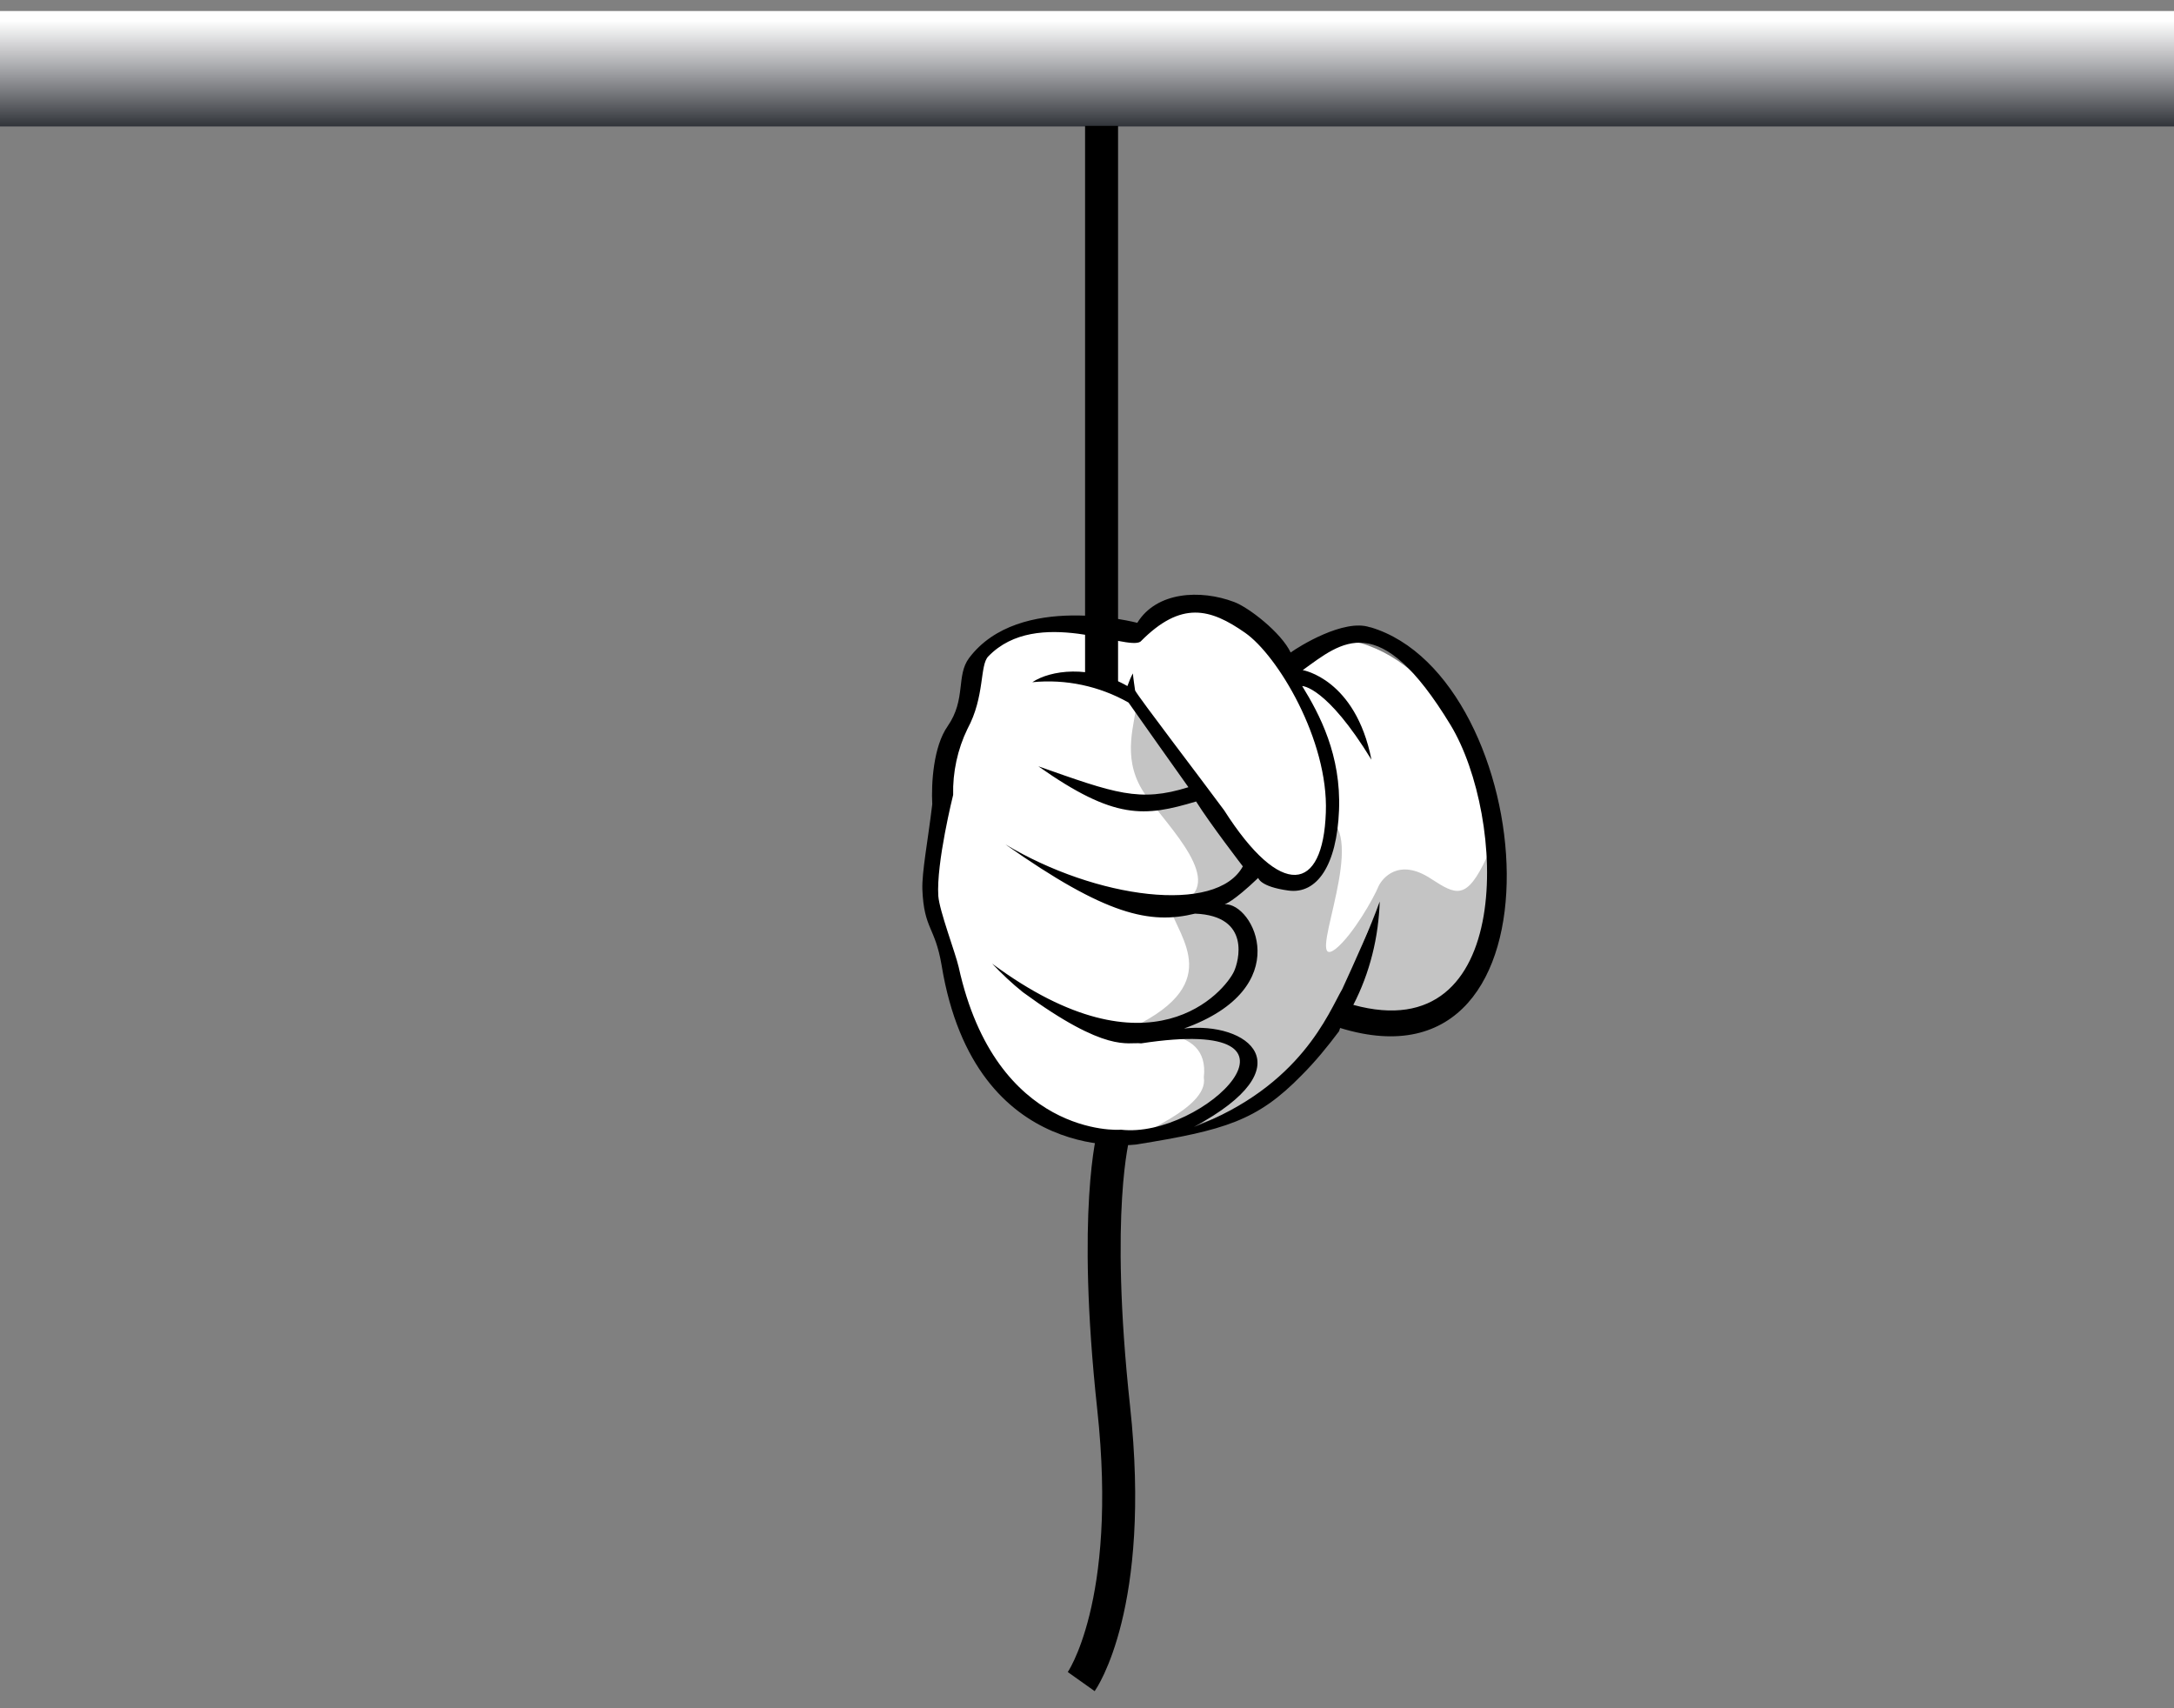 <?xml version="1.0" encoding="utf-8"?>
<!-- Generator: Adobe Illustrator 27.2.0, SVG Export Plug-In . SVG Version: 6.00 Build 0)  -->
<svg version="1.1" id="Ebene_1" xmlns="http://www.w3.org/2000/svg" xmlns:xlink="http://www.w3.org/1999/xlink" x="0px" y="0px"
	 viewBox="0 0 395.5 310.7" style="enable-background:new 0 0 395.5 310.7;" xml:space="preserve">
<rect x="0" y="0" width="395.5" height="310.7" fill="#808080" stroke="none"/>
<style type="text/css">
	.st0{clip-path:url(#SVGID_00000124850603044902622270000002104073973631735972_);}
	.st1{fill:#FFFFFF;}
	.st2{fill:#C4C4C4;}
	.st3{clip-path:url(#SVGID_00000118389901027203005010000002936026801198922381_);}
	.st4{fill:url(#Pfad_1262_00000009557883859395512040000013465885139284921510_);}
	.st5{fill:none;stroke:#000000;stroke-width:6;}
</style>
<g id="Gruppe_1061">
	<g>
		<defs>
			<rect id="SVGID_1_" x="139.3" y="107.4" width="200.5" height="104.1"/>
		</defs>
		<clipPath id="SVGID_00000053538621647917440930000006137595018617357191_">
			<use xlink:href="#SVGID_1_"  style="overflow:visible;"/>
		</clipPath>
		<g style="clip-path:url(#SVGID_00000053538621647917440930000006137595018617357191_);">
			<g id="Gruppe_1053">
				<g id="Gruppe_997">
					<path id="Pfad_1205" d="M246.2,148.5c2.9,7.1-2.7,17.4-10.7,19.8c-0.6,0.3-1.2,0.5-1.9,0.6
						C246.5,169.7,252.5,156.2,246.2,148.5"/>
				</g>
				<g id="Gruppe_998">
					<path id="Pfad_1206" class="st1" d="M206.1,115.7c-34.1-8.5-29.6,12.5-35.7,28.3c-0.7,6.4-2.3,14.4-2.1,17.4
						c0.4,6.9,2.3,6.3,3.5,13.2c6.4,35.4,35.5,31.3,35.1,31.3c15.8-2.3,21.5-3.8,29.4-11.7c2.7-3.1,5.2-6.3,7.4-9.7l0.2-0.5
						c42.1,13.1,33.9-58,3.7-67h-0.1c-4.6-1.5-12.6,3.2-14.1,4.3c-1.7-3.4-7.6-7.9-10.2-8.9C217.4,110,209.5,110.4,206.1,115.7"/>
				</g>
				<g id="Gruppe_999">
					<path id="Pfad_1207" class="st2" d="M250.8,161.2c0.6-1.3,3.6-5.3,9.6-1.3c4.5,2.9,6.4,4,10.1-4c2-4.4,0.4,14.7-0.5,15.8
						c-0.6,2.1-1.5,4.1-2.6,5.9c-4.2,6.6-14.7,8.6-21.6,5.7c1.9-5.3,4.8-11.3,5-17.1c0-1.9-0.8,0.6-1.1,1.2
						c-3.9,8.6-5.1,16.6-13.5,25.7c-6.7,7.4-16,12-25.9,12.7c-5.4,0.8,9.7-3.9,8.7-9.8c1.2-10.3-12.8-7.5-14.5-8.4
						c18.8-8.3,10-16.8,8.2-22.8c11.5-2.4,1.2-12.9-3.3-18.9c-5.3-6.2-3.5-12.3-2.8-16.6c8.1,11,9.9,9.2,21.5,28
						c4.8,1.2,10.3,7.6,14.4-7.8c5.5,5.3-5.3,27.5,0.5,23.1C246.1,170.1,249.9,163.4,250.8,161.2"/>
				</g>
				<g id="Gruppe_1000">
					<path id="Pfad_1208" d="M249.3,114.1h-0.1c-4.7-1.6-12.9,3.5-14.4,4.6c-1.7-3.6-7.6-8.2-10.3-9.2c-6.1-2.3-14.1-1.9-17.6,3.8
						c0,0-21.5-5.7-30.6,6.4c-2.4,3.2-0.5,7.5-3.9,12.4c-2.6,3.7-3,10.4-2.8,14.2c-0.8,6.7-1.9,12.3-1.8,15.5
						c0.3,7.3,2.3,6.7,3.5,13.8c6.1,37.1,35.9,32.5,35.4,32.6c16.1-2.6,22-4.3,30.1-12.6c2.5-2.5,4.7-5.2,6.8-8l0.2-0.6
						C286.6,200.2,280,123.2,249.3,114.1 M203.9,205.5c-0.4,0.1-22.7,1.3-29.5-29.6c-0.6-2.6-3.5-10.2-3.7-12.9
						c-0.4-6,2.7-18.4,2.7-18.4c-0.1-4.1,0.8-8.3,2.6-12c3.2-5.9,2.2-11.6,3.8-13.2c8.9-9.2,25.3-0.9,27.7-2.7
						c7.4-7.5,12.7-6,19-1.6c5.9,4.1,15.2,19.5,14.7,32.7c-0.5,14.5-8.1,15.9-18.5-0.4c-3.9-5.3-15.6-20.6-16.2-21.8
						c0,0-0.4-2.7-0.4-3.1c-0.4,0.7-0.7,1.5-1,2.3c-6.8-3.9-14-2.9-17.3-0.7c6.1-0.6,12.2,0.7,17.5,3.7c0,0,10.8,15.3,10.9,15.4
						c-8.9,2.8-13.4,1.1-27.3-3.8c13.9,9.8,19.3,9.2,28.7,6.4c2.5,4,8.5,11.8,8.5,11.8c-4.8,8.8-26.7,5.9-43.2-4
						c18.3,12.9,26.3,14.6,34.5,12.6c10.3,0.4,7.9,8.8,7.1,10.5c-1.6,3.5-15.1,20-44-1.4c1.8,1.9,3.6,3.6,5.6,5.2
						c15.3,11.2,19,9,21.5,9.3C242.2,184.5,218.8,207.3,203.9,205.5L203.9,205.5L203.9,205.5z M246.2,182.8c3-5.8,4.6-12.3,4.8-18.8
						c-1.6,4.5-4.6,11.1-6.8,15.9c-2.5,4.3-7.5,17.7-27,25.1c20.5-11,9.8-19.2-1.8-17.9c20.6-7.4,12.6-22.9,7.4-22.6
						c0,0,1.5-0.4,6.1-4.8c0,0,0.3,1.6,5.5,2.3c5.2,0.7,8.8-4.6,9.2-14.6s-3.5-17.4-6.7-22.6c0,0,4.4,0,12.6,13.4
						c-2.9-14.7-12.5-16.3-12.5-16.3c7.1-5.1,13.9-11.4,26.9,10C274,148.6,275.7,190.9,246.2,182.8L246.2,182.8L246.2,182.8z"/>
				</g>
			</g>
		</g>
	</g>
	<g>
		<defs>
			<rect id="SVGID_00000172401170491468793850000018218415389816979335_" y="2" width="395.5" height="21"/>
		</defs>
		<clipPath id="SVGID_00000031194796122779806990000004824317837788381338_">
			<use xlink:href="#SVGID_00000172401170491468793850000018218415389816979335_"  style="overflow:visible;"/>
		</clipPath>
		<g style="clip-path:url(#SVGID_00000031194796122779806990000004824317837788381338_);">
			<g id="Gruppe_1055">
				<g id="Gruppe_1054">
					
						<linearGradient id="Pfad_1262_00000095299779912023242490000004918005641566413228_" gradientUnits="userSpaceOnUse" x1="205.951" y1="180.855" x2="205.991" y2="180.855" gradientTransform="matrix(3.029041e-14 494.68 -395.5 2.421739e-14 71726.016 -101876.07)">
						<stop  offset="0" style="stop-color:#FFFFFF"/>
						<stop  offset="0.1" style="stop-color:#EBECEC"/>
						<stop  offset="0.2" style="stop-color:#D8D8DA"/>
						<stop  offset="0.3" style="stop-color:#C4C4C6"/>
						<stop  offset="0.4" style="stop-color:#AFB0B3"/>
						<stop  offset="0.5" style="stop-color:#9A9B9F"/>
						<stop  offset="0.6" style="stop-color:#85868A"/>
						<stop  offset="0.7" style="stop-color:#6F7175"/>
						<stop  offset="0.8" style="stop-color:#595B60"/>
						<stop  offset="0.9" style="stop-color:#42454A"/>
						<stop  offset="1" style="stop-color:#2B2E34"/>
					</linearGradient>
					<path id="Pfad_1262" style="fill:url(#Pfad_1262_00000095299779912023242490000004918005641566413228_);" d="M0-184h395.5
						v494.7H0V-184z"/>
				</g>
			</g>
		</g>
	</g>
	<g id="Gruppe_1056">
		<path id="Pfad_1264" class="st5" d="M200.4,22.9v101.5"/>
	</g>
	<g id="Gruppe_1057">
		<path id="Pfad_1265" class="st5" d="M202.6,206.3c0,0-3.9,13.8,0,49.8c3.9,36-5.9,49.8-5.9,49.8"/>
	</g>
</g>
</svg>
